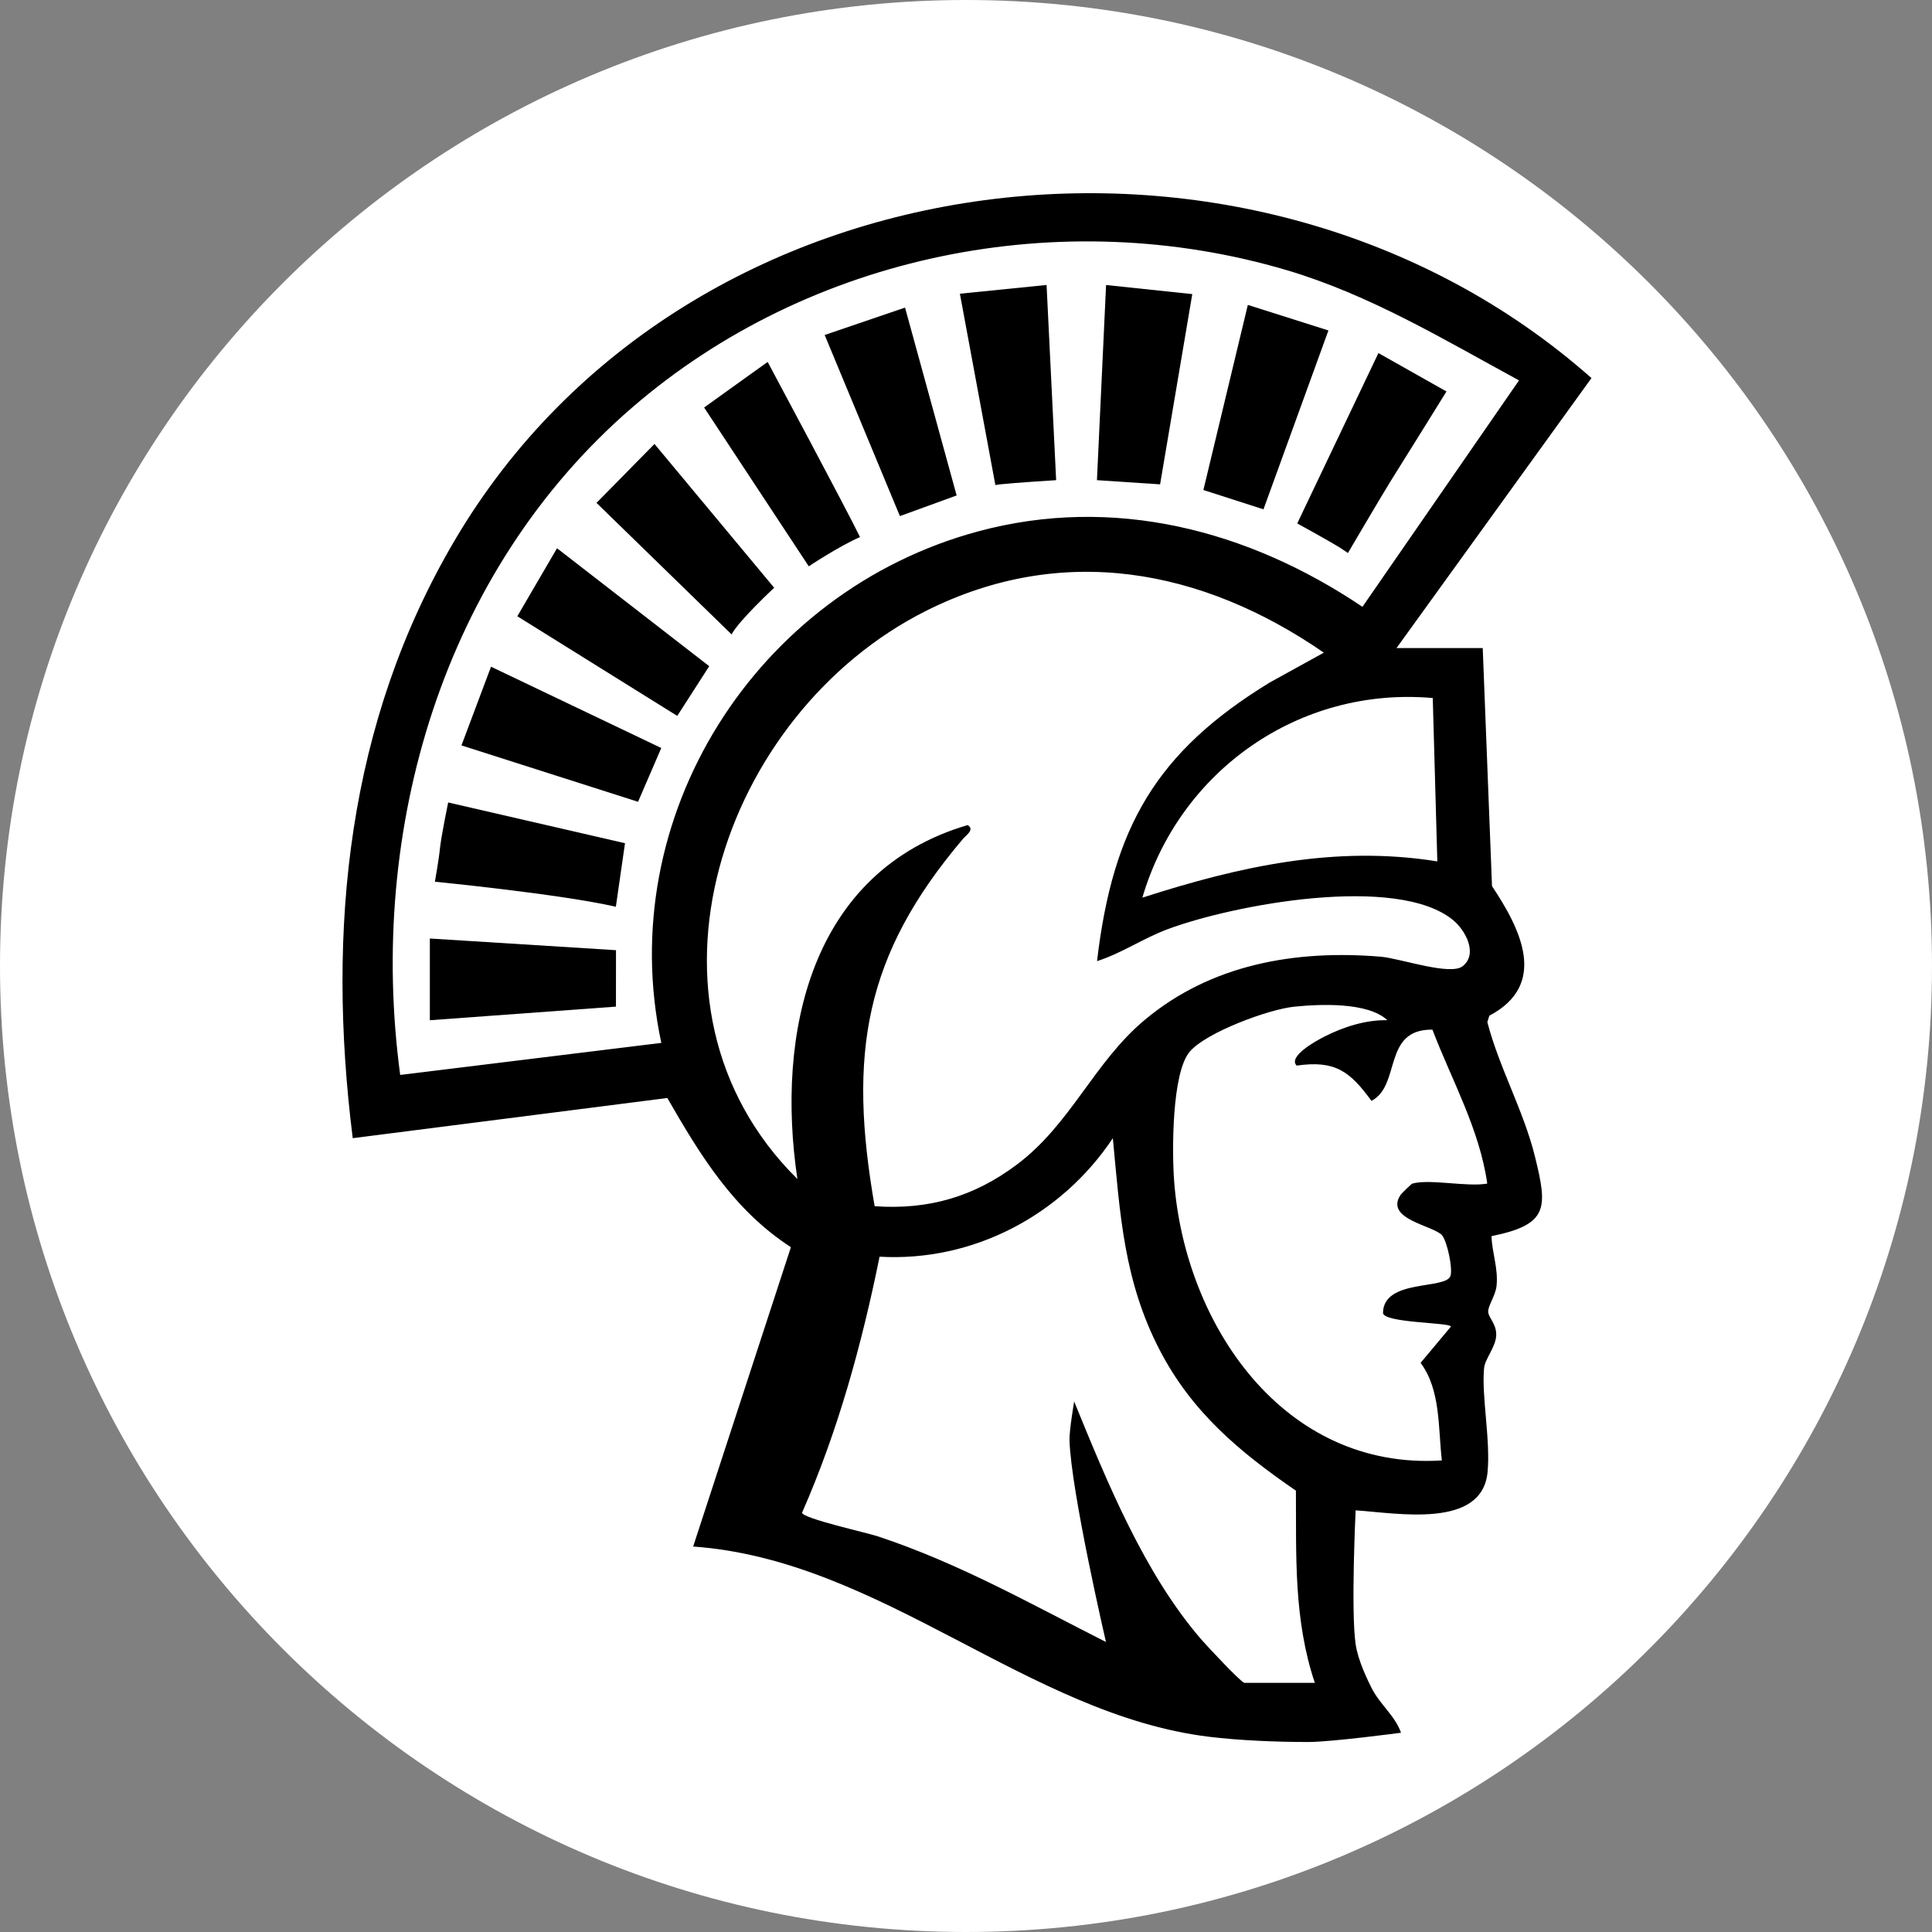 <?xml version="1.0" encoding="UTF-8"?>
<svg data-bbox="0 0 1000 1000" height="1000" width="1000" xmlns="http://www.w3.org/2000/svg" data-type="color">
    <rect width="100%" height="100%" fill="#808080" stroke="none"/>
    <g>
        <g clip-path="url(#7fe5ceef-86b0-48e2-90e4-cada98a99910)">
            <path fill="#ffffff" d="M1000 0v1000H0V0z" data-color="1"/>
            <g transform="translate(177.273 100)scale(2.273)">
                <svg height="352.688" width="284.411" xmlns:xlink="http://www.w3.org/1999/xlink" xmlns="http://www.w3.org/2000/svg">
                    <svg height="352.688" width="284.411" viewBox="129.816 74.076 284.411 352.688" xmlns="http://www.w3.org/2000/svg">
                        <path d="M369.827 177.654h19.64l2.11 54.21c6.48 9.72 12.91 22.38-.61 29.51l-.45 1.47c2.7 10.37 8.28 20.21 10.83 30.56 2.91 11.79 3.14 15.51-9.88 18.17.12 3.87 1.56 7.31 1.15 11.29-.24 2.34-2.04 4.61-1.9 6.01s1.89 2.69 1.82 5.24c-.07 2.67-2.56 5.39-2.76 7.48-.62 6.39 1.49 16.37.79 23.7-1.23 13.05-20.71 9.31-30.04 8.72 0 0-1.11 22.95 0 30.49.56 3.82 2.8 8.28 3.58 9.86 1.93 3.89 5.39 6.38 6.75 10.29 0 0-15.82 2.11-21.13 2.11-7.23 0-15.64-.34-22.66-1.2-41.25-5.07-74.55-40.28-117.4-43.31l22.26-68.17c-13-8.42-20.6-20.85-28.14-33.97l-71.64 9.15c-5.96-47.52-1.29-94.66 23.33-136.32 52.9-89.5 182.37-104.33 258.75-36.77l-44.4 61.49Zm27.9-60.95c-17.1-9.3-34.07-19.54-52.92-25.11-51.32-15.18-108.64-3.63-149.08 31.33-43.12 37.26-60.26 96.13-52.77 151.94l59.46-7.3c-11.03-51.58 21.62-102.84 72.11-116.47 30.9-8.34 61.57-.32 87.55 17.17zm-44.44 62c-27.75-19.15-59.58-25.09-90.61-9.51-46.54 23.37-69.24 89.85-29.27 129.37-4.96-33.19 2.98-70.07 38.77-80.6 1.67 1.02-.34 2.29-1.03 3.1-22.57 26.58-26.21 49.01-20.15 83.69 12.27.86 22.6-2.15 32.37-9.47 12.32-9.23 17.52-23.22 29.09-32.92 15.17-12.72 34.38-16.04 53.75-14.43 4.47.37 15.88 4.42 18.71 2.15 3.49-2.8.65-8.12-2.15-10.44-12.75-10.6-50.27-3.52-65.13 2.06-5.6 2.1-10.35 5.43-16 7.24 3.58-30.41 13.41-47.61 39.35-63.46l12.31-6.79Zm24.8 10.33c-30.36-2.68-57.64 16.52-66.13 45.46 21.97-7.08 43.92-12 67.17-8.26zm-4.64 110.57c3.96-1.12 12.48.82 17.05 0-1.76-12.42-8.09-23.54-12.49-35.06-11.45-.12-7.08 12.72-13.88 16.22-4.87-6.67-8.21-9.3-17.04-8.03-2.07-2.14 4.74-5.8 6.32-6.6 4.35-2.21 9.41-3.84 14.35-3.74-4.48-4.17-15.36-3.66-21.18-3.08-5.81.58-20.09 5.83-23.84 10.26-4.11 4.86-4.04 22.91-3.54 29.5 2.49 32.7 24.93 65.87 60.96 63.57-.86-7.44-.24-16.04-4.84-22.22l6.91-8.26c.02-.94-15.3-.79-15.47-3.1.07-7.81 14.31-5.27 15.36-8.43.57-1.7-.75-7.83-1.89-9.23-1.82-2.23-13.22-3.63-9.46-9.24.28-.41 2.49-2.51 2.67-2.56Zm-22.22 113.68c-4.83-14.46-4.21-28.71-4.3-43.75-12.88-8.87-23.67-17.85-31.02-32.02-8.18-15.78-9.02-30.86-10.67-48.25-11.66 17.52-31.8 28.21-53.12 26.99-4.05 19.94-9.45 39.65-17.65 58.29.09 1.31 14.65 4.52 17.3 5.4 18.55 6.16 34.59 15.29 51.9 24.04 0 0-7.96-34.28-8.3-45.94-.07-2.22 1.06-8.82 1.06-8.82 7.44 18.2 15.98 39.22 28.98 54.22 1.2 1.39 9.1 9.85 9.79 9.85h16.02Z" fill="#000000" data-color="2"/>
                        <path d="m323.327 97.054-7.33 43.32-14.38-.95 2.08-44.44z" fill="#000000" data-color="2"/>
                        <path d="m257.917 100.124 11.75 42.78-12.92 4.7-17.13-41.24z" fill="#000000" data-color="2"/>
                        <path d="m290.147 94.984 2.18 44.44s-9.6.6-12.78.95c-.27.03-1.06.16-1.06.16l-8.08-43.57 19.74-1.99Z" fill="#000000" data-color="2"/>
                        <path d="m354.327 105.334-14.79 40.73-13.68-4.4 10.12-42.15z" fill="#000000" data-color="2"/>
                        <path d="M247.667 152.384c-4.82 2.08-11.67 6.66-11.67 6.66l-23.83-36.16c7.11-5.14 14.47-10.38 14.47-10.38s18.55 34.67 21.03 39.89Z" fill="#000000" data-color="2"/>
                        <path d="m200.857 131.174 27.26 32.75s-8.01 7.43-9.7 10.62l-30.76-29.95 13.2-13.41Z" fill="#000000" data-color="2"/>
                        <path d="m202.407 200.414-5.29 12.25-40.21-12.84 6.73-17.92z" fill="#000000" data-color="2"/>
                        <path d="m365.717 110.484 15.49 8.74s-8.37 13.52-12.65 20.32c-1.7 2.7-9.79 16.47-9.79 16.47s-1.44-.99-1.94-1.3c-2.35-1.45-9.6-5.44-9.6-5.44l18.48-38.78Z" fill="#000000" data-color="2"/>
                        <path d="m178.667 154.924 34.66 26.86-7.28 11.32-36.42-22.69z" fill="#000000" data-color="2"/>
                        <path d="m149.707 243.794 42.39 2.66-.01 12.85-42.38 3.1z" fill="#000000" data-color="2"/>
                        <path d="m194.147 222.094-2.08 14.47c-12.66-2.9-41.21-5.7-41.21-5.7s.91-5.09 1.15-7.56c.26-2.65 1.87-10.49 1.87-10.49l40.26 9.28Z" fill="#000000" data-color="2"/>
                    </svg>
                </svg>
            </g>
        </g>
        <defs>
            <clipPath id="7fe5ceef-86b0-48e2-90e4-cada98a99910">
                <path d="M1000 500c0 276.142-223.858 500-500 500S0 776.142 0 500 223.858 0 500 0s500 223.858 500 500"/>
            </clipPath>
        </defs>
    </g>
</svg>
